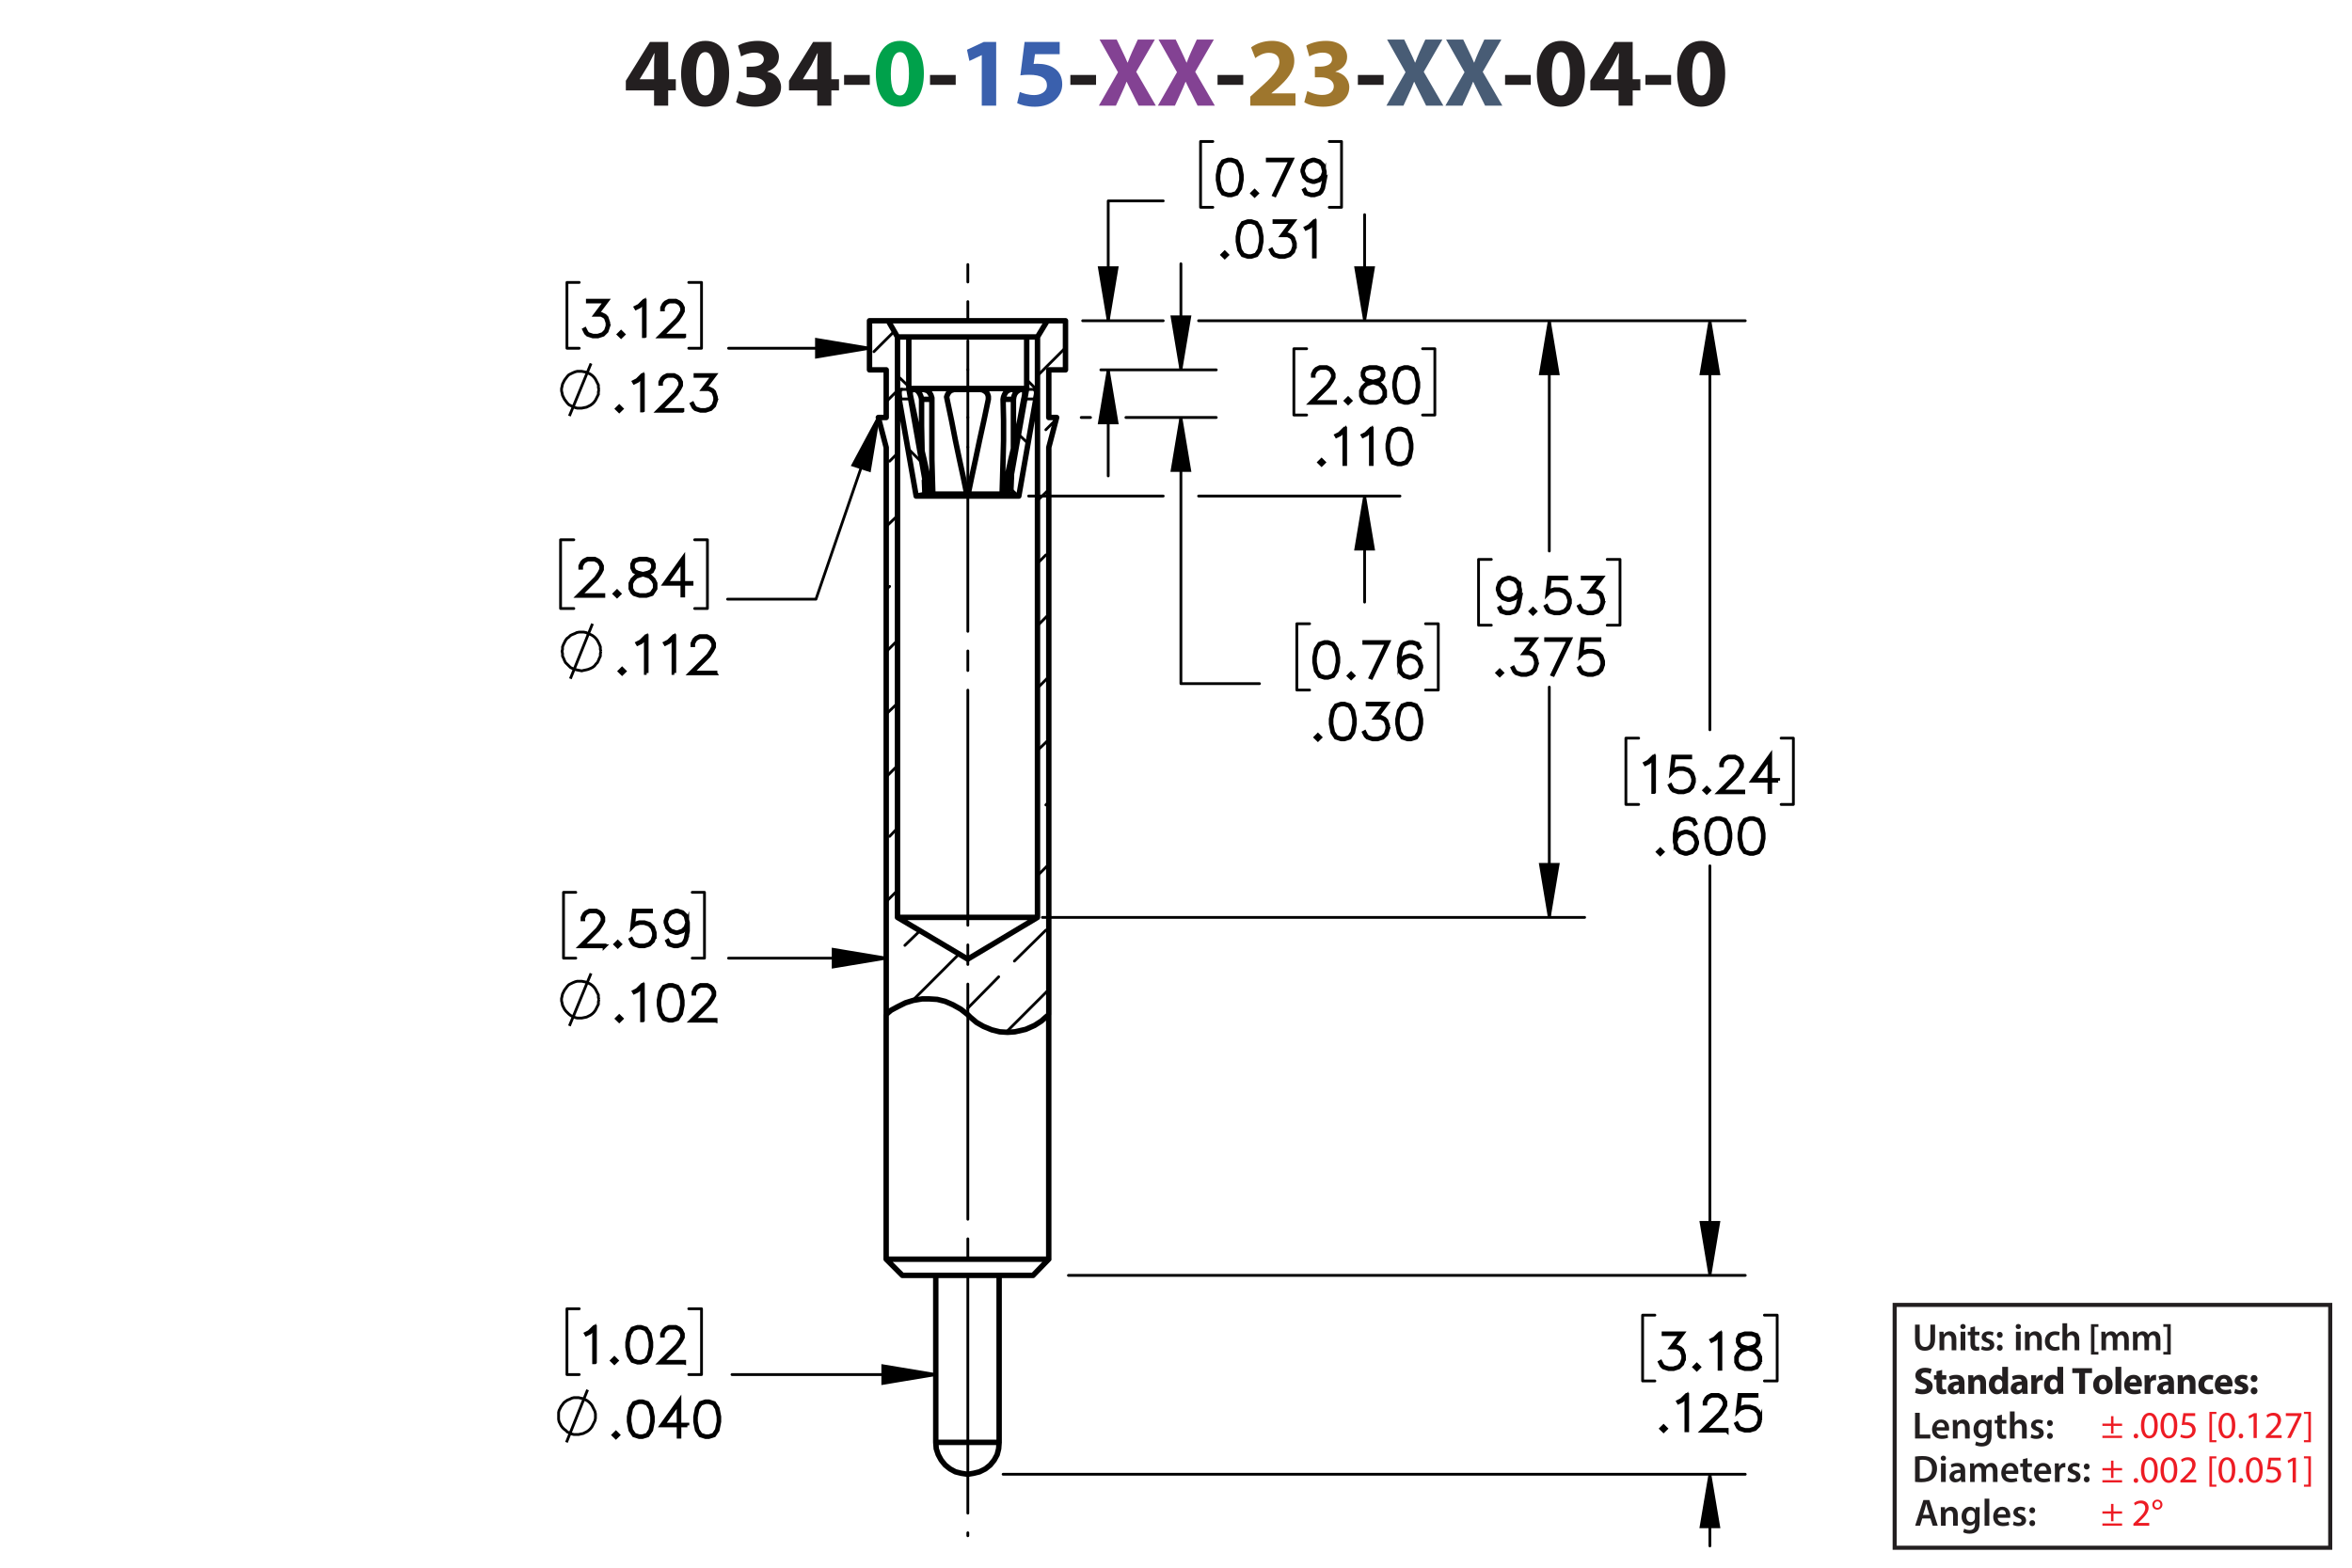 <?xml version="1.0" encoding="UTF-8"?><svg id="Layer_1" xmlns="http://www.w3.org/2000/svg" viewBox="0 0 432 288"><defs><style>.cls-1{stroke-dashoffset:1.421px;}.cls-1,.cls-2,.cls-3,.cls-4,.cls-5,.cls-6,.cls-7,.cls-8,.cls-9,.cls-10,.cls-11,.cls-12,.cls-13,.cls-14,.cls-15{stroke:#000;}.cls-1,.cls-2,.cls-3,.cls-4,.cls-5,.cls-6,.cls-7,.cls-8,.cls-10,.cls-11,.cls-12,.cls-13,.cls-14,.cls-15,.cls-16{fill:none;}.cls-1,.cls-2,.cls-3,.cls-4,.cls-5,.cls-7,.cls-8,.cls-10,.cls-11,.cls-12,.cls-13,.cls-14,.cls-15{stroke-linecap:round;stroke-linejoin:round;}.cls-1,.cls-2,.cls-3,.cls-5,.cls-6,.cls-7,.cls-8,.cls-10,.cls-11,.cls-12,.cls-13,.cls-14,.cls-15{stroke-width:.51px;}.cls-1,.cls-3,.cls-5,.cls-10,.cls-11,.cls-12,.cls-13,.cls-14{stroke-dasharray:0 0 3.6 1.8;}.cls-17{fill:#3a60ad;}.cls-17,.cls-18,.cls-19,.cls-20,.cls-21,.cls-22,.cls-23,.cls-24{stroke-width:0px;}.cls-18{fill:#ed1c24;}.cls-19{fill:#00a14b;}.cls-21{fill:#9e762d;}.cls-3{stroke-dashoffset:.72px;}.cls-6,.cls-9{stroke-miterlimit:10;}.cls-7{stroke-dashoffset:-4.148px;}.cls-7,.cls-8,.cls-15{stroke-dasharray:0 0 0 0 43.2 3.6 3.6 3.6;}.cls-22{fill:#834293;}.cls-9{stroke-width:.7px;}.cls-23{fill:#231f20;}.cls-10{stroke-dashoffset:1.036px;}.cls-11{stroke-dashoffset:-.18px;}.cls-12{stroke-dashoffset:1.057px;}.cls-24{fill:#485c75;}.cls-13{stroke-dashoffset:1.018px;}.cls-14{stroke-dashoffset:1.037px;}.cls-15{stroke-dashoffset:37.896px;}.cls-16{stroke:#231f20;stroke-width:.75px;}</style></defs><path class="cls-23" d="m351.745,259.546h.861v3.999h1.94v.722h-2.802v-4.721Z"/><path class="cls-23" d="m355.693,262.803c.021.616.504.883,1.051.883.399,0,.686-.057.945-.154l.126.596c-.294.118-.7.21-1.19.21-1.106,0-1.758-.68-1.758-1.724,0-.945.574-1.835,1.667-1.835,1.106,0,1.471.911,1.471,1.66,0,.161-.015.287-.028.364h-2.283Zm1.499-.603c.007-.315-.133-.833-.708-.833-.532,0-.756.483-.791.833h1.499Z"/><path class="cls-23" d="m358.696,261.871c0-.392-.008-.721-.028-1.016h.756l.042.512h.021c.147-.267.519-.589,1.086-.589.595,0,1.211.386,1.211,1.464v2.024h-.861v-1.926c0-.49-.182-.861-.651-.861-.343,0-.581.245-.672.504-.028.077-.035.182-.035.28v2.003h-.868v-2.396Z"/><path class="cls-23" d="m365.816,260.856c-.014.231-.028.512-.028.981v1.934c0,.714-.146,1.226-.504,1.548-.357.315-.848.413-1.316.413-.435,0-.896-.091-1.191-.273l.19-.651c.217.126.581.26.995.26.56,0,.981-.295.981-1.03v-.294h-.015c-.196.301-.546.504-.994.504-.848,0-1.45-.7-1.45-1.666,0-1.121.729-1.801,1.548-1.801.519,0,.827.253.987.532h.015l.035-.455h.749Zm-.89,1.366c0-.077-.007-.161-.027-.231-.092-.315-.337-.553-.701-.553-.482,0-.84.42-.84,1.113,0,.581.294,1.051.833,1.051.322,0,.603-.21.7-.519.021-.091.035-.21.035-.309v-.553Z"/><path class="cls-23" d="m367.698,259.882v.974h.819v.644h-.819v1.506c0,.413.112.631.441.631.147,0,.26-.021.336-.042l.015.658c-.126.049-.351.084-.624.084-.315,0-.581-.105-.742-.28-.182-.196-.266-.505-.266-.953v-1.603h-.49v-.644h.49v-.77l.84-.203Z"/><path class="cls-23" d="m369.168,259.294h.868v2.031h.015c.104-.161.245-.294.427-.393.168-.098.371-.154.589-.154.581,0,1.19.386,1.19,1.478v2.01h-.861v-1.912c0-.497-.183-.868-.658-.868-.337,0-.575.224-.666.483-.027.069-.035.161-.035.259v2.038h-.868v-4.973Z"/><path class="cls-23" d="m373.13,263.476c.196.119.567.245.876.245.378,0,.546-.154.546-.379,0-.231-.14-.35-.56-.497-.665-.231-.945-.596-.939-.994,0-.603.497-1.072,1.289-1.072.378,0,.707.099.903.203l-.168.609c-.147-.084-.42-.195-.722-.195-.308,0-.477.146-.477.356,0,.218.161.322.596.477.616.224.903.539.91,1.044,0,.616-.482,1.065-1.387,1.065-.413,0-.784-.099-1.036-.238l.168-.623Z"/><path class="cls-23" d="m375.986,261.438c0-.322.224-.554.532-.554.315,0,.524.231.532.554,0,.315-.211.546-.532.546-.315,0-.532-.231-.532-.546Zm0,2.359c0-.321.224-.553.532-.553.315,0,.524.224.532.553,0,.309-.211.547-.532.547-.315,0-.532-.238-.532-.547Z"/><path class="cls-23" d="m351.745,267.591c.378-.064.861-.099,1.373-.099.882,0,1.491.183,1.926.547.455.371.735.932.735,1.736,0,.841-.287,1.471-.735,1.877-.47.428-1.219.644-2.137.644-.504,0-.882-.027-1.162-.062v-4.644Zm.861,3.999c.119.021.301.021.477.021,1.12.008,1.786-.609,1.786-1.807.007-1.044-.596-1.639-1.674-1.639-.273,0-.47.021-.589.049v3.376Z"/><path class="cls-23" d="m357.43,267.885c0,.259-.19.462-.49.462-.287,0-.477-.203-.477-.462,0-.267.196-.47.483-.47.294,0,.476.203.483.47Zm-.918,4.363v-3.411h.868v3.411h-.868Z"/><path class="cls-23" d="m360.223,272.248l-.056-.378h-.021c-.21.266-.567.455-1.008.455-.686,0-1.072-.497-1.072-1.016,0-.861.764-1.296,2.024-1.289v-.056c0-.225-.091-.596-.693-.596-.336,0-.686.105-.918.253l-.168-.56c.252-.154.693-.302,1.233-.302,1.092,0,1.407.693,1.407,1.437v1.232c0,.308.014.609.049.819h-.777Zm-.112-1.667c-.609-.014-1.19.119-1.19.638,0,.336.218.49.49.49.344,0,.596-.225.673-.47.021-.062.027-.133.027-.189v-.47Z"/><path class="cls-23" d="m361.86,269.853c0-.392-.008-.721-.028-1.016h.742l.035.505h.021c.169-.267.477-.582,1.051-.582.448,0,.799.253.945.631h.015c.119-.19.259-.329.42-.428.19-.133.406-.203.686-.203.567,0,1.142.386,1.142,1.478v2.01h-.841v-1.884c0-.567-.195-.903-.609-.903-.294,0-.511.21-.602.455-.021.084-.042.189-.042.287v2.045h-.841v-1.975c0-.477-.19-.812-.588-.812-.322,0-.54.252-.617.49-.034.084-.049.182-.049.279v2.018h-.84v-2.396Z"/><path class="cls-23" d="m368.405,270.784c.021.616.504.883,1.051.883.399,0,.686-.057.945-.154l.126.596c-.294.118-.7.21-1.19.21-1.106,0-1.758-.68-1.758-1.724,0-.945.574-1.835,1.667-1.835,1.106,0,1.471.911,1.471,1.66,0,.161-.015.287-.028.364h-2.283Zm1.499-.603c.007-.315-.133-.833-.708-.833-.532,0-.756.483-.791.833h1.499Z"/><path class="cls-23" d="m372.396,267.863v.974h.819v.644h-.819v1.506c0,.413.112.631.441.631.146,0,.259-.021.336-.042l.014.658c-.126.049-.35.084-.623.084-.315,0-.581-.105-.742-.28-.183-.196-.267-.505-.267-.953v-1.603h-.49v-.644h.49v-.77l.841-.203Z"/><path class="cls-23" d="m374.433,270.784c.021.616.504.883,1.05.883.399,0,.686-.057.946-.154l.126.596c-.295.118-.701.21-1.191.21-1.106,0-1.758-.68-1.758-1.724,0-.945.574-1.835,1.667-1.835,1.106,0,1.471.911,1.471,1.66,0,.161-.014.287-.027.364h-2.283Zm1.498-.603c.007-.315-.133-.833-.707-.833-.532,0-.757.483-.791.833h1.498Z"/><path class="cls-23" d="m377.435,269.937c0-.462-.007-.791-.028-1.1h.75l.027.651h.028c.168-.483.567-.729.932-.729.084,0,.133.008.203.021v.812c-.07-.014-.147-.028-.252-.028-.413,0-.693.267-.77.651-.014.077-.028.168-.028.267v1.765h-.861v-2.312Z"/><path class="cls-23" d="m379.885,271.457c.196.119.567.245.876.245.378,0,.546-.154.546-.379,0-.231-.14-.35-.56-.497-.665-.231-.945-.596-.939-.994,0-.603.497-1.072,1.289-1.072.378,0,.707.099.903.203l-.168.609c-.147-.084-.42-.195-.722-.195-.308,0-.477.146-.477.356,0,.218.161.322.596.477.616.224.903.539.91,1.044,0,.616-.482,1.065-1.387,1.065-.413,0-.784-.099-1.036-.238l.168-.623Z"/><path class="cls-23" d="m382.741,269.419c0-.322.224-.554.532-.554.315,0,.524.231.532.554,0,.315-.211.546-.532.546-.315,0-.532-.231-.532-.546Zm0,2.359c0-.321.224-.553.532-.553.315,0,.524.224.532.553,0,.309-.211.547-.532.547-.315,0-.532-.238-.532-.547Z"/><path class="cls-23" d="m351.956,254.973c.287.147.729.294,1.184.294.49,0,.749-.203.749-.511,0-.295-.224-.463-.791-.666-.784-.273-1.296-.707-1.296-1.394,0-.806.673-1.422,1.786-1.422.532,0,.925.112,1.205.238l-.238.861c-.19-.091-.525-.224-.988-.224-.462,0-.685.21-.685.455,0,.301.266.435.875.665.834.309,1.226.742,1.226,1.408,0,.791-.609,1.464-1.905,1.464-.539,0-1.071-.141-1.337-.287l.217-.883Z"/><path class="cls-23" d="m356.724,251.667v.981h.764v.784h-.764v1.24c0,.413.098.602.42.602.134,0,.238-.014.315-.027l.007.805c-.14.057-.392.092-.693.092-.343,0-.63-.119-.798-.294-.196-.203-.295-.533-.295-1.016v-1.401h-.455v-.784h.455v-.742l1.044-.238Z"/><path class="cls-23" d="m359.916,256.072l-.064-.343h-.021c-.225.273-.574.42-.981.42-.693,0-1.106-.504-1.106-1.051,0-.89.798-1.316,2.01-1.31v-.049c0-.183-.098-.441-.623-.441-.351,0-.722.119-.945.259l-.196-.686c.238-.133.707-.301,1.33-.301,1.142,0,1.506.673,1.506,1.478v1.191c0,.329.015.644.05.833h-.96Zm-.126-1.618c-.56-.007-.994.126-.994.54,0,.273.182.405.42.405.266,0,.483-.175.553-.392.015-.056.021-.119.021-.183v-.371Z"/><path class="cls-23" d="m361.532,253.74c0-.428-.015-.792-.028-1.093h.925l.049.469h.021c.141-.217.49-.546,1.058-.546.701,0,1.226.462,1.226,1.471v2.031h-1.065v-1.898c0-.44-.153-.742-.539-.742-.294,0-.469.203-.539.399-.028.064-.042.168-.042.267v1.975h-1.065v-2.332Z"/><path class="cls-23" d="m368.82,251.1v3.95c0,.385.015.791.028,1.022h-.945l-.05-.504h-.014c-.217.385-.63.581-1.071.581-.812,0-1.464-.693-1.464-1.758-.007-1.156.714-1.821,1.534-1.821.42,0,.749.147.903.386h.014v-1.856h1.065Zm-1.065,2.998c0-.057-.007-.134-.014-.19-.064-.287-.294-.525-.624-.525-.482,0-.735.435-.735.974,0,.581.287.945.729.945.309,0,.554-.21.616-.511.021-.077.028-.154.028-.245v-.448Z"/><path class="cls-23" d="m371.487,256.072l-.064-.343h-.021c-.224.273-.574.42-.981.42-.693,0-1.106-.504-1.106-1.051,0-.89.799-1.316,2.011-1.31v-.049c0-.183-.099-.441-.624-.441-.35,0-.721.119-.945.259l-.196-.686c.238-.133.708-.301,1.331-.301,1.142,0,1.506.673,1.506,1.478v1.191c0,.329.014.644.049.833h-.959Zm-.127-1.618c-.56-.007-.994.126-.994.54,0,.273.182.405.42.405.267,0,.483-.175.554-.392.014-.056.021-.119.021-.183v-.371Z"/><path class="cls-23" d="m373.103,253.775c0-.505-.014-.834-.027-1.128h.917l.035.63h.028c.175-.497.595-.707.924-.707.099,0,.147,0,.225.014v1.002c-.077-.014-.168-.028-.287-.028-.393,0-.658.21-.729.54-.014.069-.021.153-.021.237v1.737h-1.065v-2.297Z"/><path class="cls-23" d="m378.949,251.1v3.95c0,.385.015.791.028,1.022h-.945l-.05-.504h-.014c-.217.385-.63.581-1.071.581-.812,0-1.464-.693-1.464-1.758-.007-1.156.714-1.821,1.534-1.821.42,0,.749.147.903.386h.014v-1.856h1.065Zm-1.065,2.998c0-.057-.007-.134-.014-.19-.064-.287-.294-.525-.624-.525-.482,0-.735.435-.735.974,0,.581.287.945.729.945.309,0,.554-.21.616-.511.021-.077.028-.154.028-.245v-.448Z"/><path class="cls-23" d="m381.894,252.248h-1.268v-.896h3.628v.896h-1.288v3.824h-1.072v-3.824Z"/><path class="cls-23" d="m388.035,254.321c0,1.254-.89,1.828-1.807,1.828-1.002,0-1.772-.658-1.772-1.765,0-1.107.729-1.815,1.828-1.815,1.051,0,1.751.722,1.751,1.751Zm-2.479.035c0,.588.245,1.029.701,1.029.413,0,.679-.413.679-1.029,0-.512-.196-1.029-.679-1.029-.512,0-.701.525-.701,1.029Z"/><path class="cls-23" d="m388.559,251.1h1.065v4.973h-1.065v-4.973Z"/><path class="cls-23" d="m391.17,254.699c.035.441.469.651.967.651.363,0,.658-.049.945-.14l.14.722c-.35.14-.777.21-1.239.21-1.163,0-1.828-.673-1.828-1.744,0-.868.539-1.828,1.73-1.828,1.107,0,1.527.861,1.527,1.709,0,.182-.021.343-.035.42h-2.206Zm1.254-.729c0-.259-.112-.693-.603-.693-.448,0-.631.406-.658.693h1.261Z"/><path class="cls-23" d="m393.913,253.775c0-.505-.014-.834-.027-1.128h.917l.035.63h.028c.175-.497.595-.707.924-.707.099,0,.147,0,.225.014v1.002c-.077-.014-.168-.028-.287-.028-.393,0-.658.21-.729.54-.014.069-.021.153-.021.237v1.737h-1.065v-2.297Z"/><path class="cls-23" d="m398.388,256.072l-.064-.343h-.021c-.224.273-.574.42-.981.42-.693,0-1.106-.504-1.106-1.051,0-.89.799-1.316,2.011-1.31v-.049c0-.183-.099-.441-.624-.441-.35,0-.721.119-.945.259l-.196-.686c.238-.133.708-.301,1.331-.301,1.142,0,1.506.673,1.506,1.478v1.191c0,.329.014.644.049.833h-.959Zm-.127-1.618c-.56-.007-.994.126-.994.54,0,.273.182.405.42.405.267,0,.483-.175.554-.392.014-.056.021-.119.021-.183v-.371Z"/><path class="cls-23" d="m400.004,253.74c0-.428-.015-.792-.028-1.093h.925l.049.469h.021c.141-.217.49-.546,1.058-.546.701,0,1.226.462,1.226,1.471v2.031h-1.065v-1.898c0-.44-.153-.742-.539-.742-.294,0-.469.203-.539.399-.028.064-.042.168-.042.267v1.975h-1.065v-2.332Z"/><path class="cls-23" d="m406.543,255.988c-.19.084-.547.154-.953.154-1.106,0-1.813-.673-1.813-1.751,0-1.002.686-1.821,1.961-1.821.28,0,.588.049.812.133l-.168.792c-.126-.057-.315-.105-.596-.105-.56,0-.924.399-.917.96,0,.63.42.959.939.959.252,0,.448-.042.609-.104l.126.784Z"/><path class="cls-23" d="m407.815,254.699c.035.441.47.651.967.651.364,0,.658-.049.945-.14l.141.722c-.351.14-.777.21-1.24.21-1.162,0-1.828-.673-1.828-1.744,0-.868.54-1.828,1.73-1.828,1.106,0,1.526.861,1.526,1.709,0,.182-.021.343-.035.42h-2.206Zm1.254-.729c0-.259-.112-.693-.603-.693-.448,0-.63.406-.658.693h1.261Z"/><path class="cls-23" d="m410.553,255.141c.195.119.602.259.917.259.322,0,.455-.111.455-.287,0-.175-.104-.259-.504-.392-.707-.238-.981-.623-.974-1.029,0-.638.546-1.121,1.394-1.121.399,0,.757.091.967.196l-.19.735c-.154-.084-.448-.196-.742-.196-.259,0-.406.105-.406.28,0,.161.133.245.554.393.651.224.924.553.932,1.058,0,.637-.505,1.106-1.485,1.106-.448,0-.848-.099-1.106-.238l.19-.764Z"/><path class="cls-23" d="m413.387,253.25c0-.379.26-.644.631-.644s.616.259.623.644c0,.364-.252.637-.63.637-.364,0-.624-.273-.624-.637Zm0,2.262c0-.371.26-.644.631-.644s.616.267.623.644c0,.364-.252.638-.63.638-.364,0-.624-.273-.624-.638Z"/><path class="cls-18" d="m388.188,260.166v1.365h1.583v.421h-1.583v1.4h-.448v-1.4h-1.582v-.421h1.582v-1.365h.448Zm1.583,3.586v.42h-3.613v-.42h3.613Z"/><path class="cls-18" d="m391.897,263.808c0-.259.175-.441.42-.441.246,0,.414.183.414.441,0,.252-.161.441-.421.441-.245,0-.413-.19-.413-.441Z"/><path class="cls-18" d="m396.322,261.847c0,1.548-.574,2.402-1.583,2.402-.889,0-1.491-.834-1.506-2.34,0-1.526.659-2.367,1.583-2.367.96,0,1.506.855,1.506,2.305Zm-2.472.07c0,1.184.363,1.855.924,1.855.631,0,.932-.735.932-1.897,0-1.121-.287-1.856-.925-1.856-.539,0-.931.658-.931,1.898Z"/><path class="cls-18" d="m399.913,261.847c0,1.548-.574,2.402-1.583,2.402-.889,0-1.491-.834-1.506-2.34,0-1.526.659-2.367,1.583-2.367.96,0,1.506.855,1.506,2.305Zm-2.472.07c0,1.184.363,1.855.924,1.855.631,0,.932-.735.932-1.897,0-1.121-.287-1.856-.925-1.856-.539,0-.931.658-.931,1.898Z"/><path class="cls-18" d="m403.196,260.138h-1.737l-.175,1.17c.104-.015.203-.028.371-.028.35,0,.7.077.981.245.357.203.651.596.651,1.17,0,.89-.707,1.555-1.695,1.555-.497,0-.917-.141-1.135-.28l.154-.469c.19.111.56.252.974.252.581,0,1.079-.379,1.079-.988-.008-.588-.399-1.008-1.31-1.008-.259,0-.462.027-.63.049l.294-2.186h2.179v.519Z"/><path class="cls-18" d="m405.812,264.956v-5.582h1.281v.386h-.805v4.811h.805v.385h-1.281Z"/><path class="cls-18" d="m410.567,261.847c0,1.548-.574,2.402-1.583,2.402-.89,0-1.492-.834-1.506-2.34,0-1.526.658-2.367,1.583-2.367.959,0,1.506.855,1.506,2.305Zm-2.473.07c0,1.184.364,1.855.925,1.855.63,0,.932-.735.932-1.897,0-1.121-.287-1.856-.925-1.856-.539,0-.932.658-.932,1.898Z"/><path class="cls-18" d="m411.182,263.808c0-.259.175-.441.42-.441s.413.183.413.441c0,.252-.161.441-.42.441-.245,0-.413-.19-.413-.441Z"/><path class="cls-18" d="m413.919,260.193h-.015l-.791.428-.119-.47.995-.532h.524v4.553h-.595v-3.978Z"/><path class="cls-18" d="m416.172,264.172v-.378l.483-.47c1.162-1.106,1.688-1.694,1.694-2.381,0-.463-.224-.89-.903-.89-.413,0-.756.21-.966.385l-.196-.434c.315-.267.763-.463,1.288-.463.981,0,1.395.673,1.395,1.324,0,.841-.609,1.52-1.569,2.444l-.364.336v.014h2.045v.512h-2.906Z"/><path class="cls-18" d="m422.719,259.619v.406l-1.982,4.146h-.638l1.976-4.027v-.014h-2.228v-.512h2.872Z"/><path class="cls-18" d="m424.453,259.367v5.589h-1.281v-.385h.805v-4.818h-.805v-.386h1.281Z"/><path class="cls-18" d="m388.188,268.336v1.365h1.583v.421h-1.583v1.4h-.448v-1.4h-1.582v-.421h1.582v-1.365h.448Zm1.583,3.586v.42h-3.613v-.42h3.613Z"/><path class="cls-18" d="m391.897,271.978c0-.259.175-.441.42-.441.246,0,.414.183.414.441,0,.252-.161.441-.421.441-.245,0-.413-.19-.413-.441Z"/><path class="cls-18" d="m396.322,270.017c0,1.548-.574,2.402-1.583,2.402-.889,0-1.491-.834-1.506-2.34,0-1.526.659-2.367,1.583-2.367.96,0,1.506.855,1.506,2.305Zm-2.472.07c0,1.184.363,1.855.924,1.855.631,0,.932-.735.932-1.897,0-1.121-.287-1.856-.925-1.856-.539,0-.931.658-.931,1.898Z"/><path class="cls-18" d="m399.913,270.017c0,1.548-.574,2.402-1.583,2.402-.889,0-1.491-.834-1.506-2.34,0-1.526.659-2.367,1.583-2.367.96,0,1.506.855,1.506,2.305Zm-2.472.07c0,1.184.363,1.855.924,1.855.631,0,.932-.735.932-1.897,0-1.121-.287-1.856-.925-1.856-.539,0-.931.658-.931,1.898Z"/><path class="cls-18" d="m400.478,272.342v-.378l.483-.47c1.162-1.106,1.688-1.694,1.694-2.381,0-.463-.224-.89-.903-.89-.413,0-.756.21-.966.385l-.196-.434c.315-.267.763-.463,1.288-.463.981,0,1.395.673,1.395,1.324,0,.841-.609,1.52-1.569,2.444l-.364.336v.014h2.045v.512h-2.906Z"/><path class="cls-18" d="m405.812,273.126v-5.582h1.281v.386h-.805v4.811h.805v.385h-1.281Z"/><path class="cls-18" d="m410.567,270.017c0,1.548-.574,2.402-1.583,2.402-.89,0-1.492-.834-1.506-2.34,0-1.526.658-2.367,1.583-2.367.959,0,1.506.855,1.506,2.305Zm-2.473.07c0,1.184.364,1.855.925,1.855.63,0,.932-.735.932-1.897,0-1.121-.287-1.856-.925-1.856-.539,0-.932.658-.932,1.898Z"/><path class="cls-18" d="m411.182,271.978c0-.259.175-.441.42-.441s.413.183.413.441c0,.252-.161.441-.42.441-.245,0-.413-.19-.413-.441Z"/><path class="cls-18" d="m415.606,270.017c0,1.548-.574,2.402-1.583,2.402-.889,0-1.491-.834-1.506-2.34,0-1.526.659-2.367,1.583-2.367.96,0,1.506.855,1.506,2.305Zm-2.472.07c0,1.184.363,1.855.924,1.855.631,0,.932-.735.932-1.897,0-1.121-.287-1.856-.925-1.856-.539,0-.931.658-.931,1.898Z"/><path class="cls-18" d="m418.89,268.308h-1.737l-.175,1.17c.104-.015.203-.028.371-.028.35,0,.7.077.981.245.357.203.651.596.651,1.17,0,.89-.707,1.555-1.695,1.555-.497,0-.917-.141-1.135-.28l.154-.469c.19.111.56.252.974.252.581,0,1.079-.379,1.079-.988-.008-.588-.399-1.008-1.31-1.008-.259,0-.462.027-.63.049l.294-2.186h2.179v.519Z"/><path class="cls-18" d="m421.101,268.363h-.015l-.791.428-.119-.47.995-.532h.524v4.553h-.595v-3.978Z"/><path class="cls-18" d="m424.453,267.537v5.589h-1.281v-.385h.805v-4.818h-.805v-.386h1.281Z"/><path class="cls-23" d="m353.063,278.953l-.406,1.338h-.89l1.513-4.721h1.1l1.534,4.721h-.925l-.427-1.338h-1.499Zm1.352-.651l-.371-1.162c-.091-.287-.168-.609-.238-.883h-.014c-.07.273-.14.603-.224.883l-.364,1.162h1.211Z"/><path class="cls-23" d="m356.5,277.896c0-.392-.007-.721-.028-1.016h.757l.042.512h.021c.146-.267.518-.589,1.085-.589.596,0,1.212.386,1.212,1.464v2.024h-.861v-1.926c0-.49-.183-.861-.651-.861-.344,0-.582.245-.673.504-.027.077-.035.182-.035.28v2.003h-.868v-2.396Z"/><path class="cls-23" d="m363.621,276.88c-.015.231-.028.512-.028.981v1.934c0,.714-.147,1.226-.504,1.548-.357.315-.848.413-1.317.413-.434,0-.896-.091-1.19-.273l.19-.651c.217.126.581.26.994.26.56,0,.981-.295.981-1.03v-.294h-.014c-.196.301-.547.504-.995.504-.847,0-1.449-.7-1.449-1.666,0-1.121.729-1.801,1.548-1.801.518,0,.826.253.987.532h.014l.035-.455h.75Zm-.89,1.366c0-.077-.007-.161-.028-.231-.091-.315-.336-.553-.7-.553-.483,0-.841.42-.841,1.113,0,.581.294,1.051.834,1.051.322,0,.602-.21.7-.519.021-.091.035-.21.035-.309v-.553Z"/><path class="cls-23" d="m364.516,275.318h.868v4.973h-.868v-4.973Z"/><path class="cls-23" d="m366.924,278.827c.021.616.504.883,1.05.883.399,0,.686-.057.946-.154l.126.596c-.295.118-.701.21-1.191.21-1.106,0-1.758-.68-1.758-1.724,0-.945.574-1.835,1.667-1.835,1.106,0,1.471.911,1.471,1.66,0,.161-.014.287-.027.364h-2.283Zm1.498-.603c.007-.315-.133-.833-.707-.833-.532,0-.757.483-.791.833h1.498Z"/><path class="cls-23" d="m369.884,279.5c.196.119.567.245.876.245.378,0,.546-.154.546-.379,0-.231-.14-.35-.56-.497-.665-.231-.945-.596-.939-.994,0-.603.497-1.072,1.289-1.072.378,0,.707.099.903.203l-.168.609c-.147-.084-.42-.195-.722-.195-.308,0-.477.146-.477.356,0,.218.161.322.596.477.616.224.903.539.91,1.044,0,.616-.482,1.065-1.387,1.065-.413,0-.784-.099-1.036-.238l.168-.623Z"/><path class="cls-23" d="m372.74,277.462c0-.322.224-.554.532-.554.315,0,.524.231.532.554,0,.315-.211.546-.532.546-.315,0-.532-.231-.532-.546Zm0,2.359c0-.321.224-.553.532-.553.315,0,.524.224.532.553,0,.309-.211.547-.532.547-.315,0-.532-.238-.532-.547Z"/><path class="cls-18" d="m388.188,276.285v1.365h1.583v.421h-1.583v1.4h-.448v-1.4h-1.582v-.421h1.582v-1.365h.448Zm1.583,3.586v.42h-3.613v-.42h3.613Z"/><path class="cls-18" d="m391.848,280.291v-.378l.483-.47c1.162-1.106,1.688-1.694,1.694-2.381,0-.463-.224-.89-.903-.89-.413,0-.756.21-.966.385l-.196-.434c.315-.267.763-.463,1.288-.463.981,0,1.395.673,1.395,1.324,0,.841-.609,1.52-1.569,2.444l-.364.336v.014h2.045v.512h-2.906Z"/><path class="cls-18" d="m397.183,276.404c0,.567-.455.939-.939.939-.547,0-.918-.413-.918-.904-.007-.539.413-.945.932-.945.574,0,.925.435.925.911Zm-1.478.034c0,.322.237.575.546.575.315,0,.553-.26.553-.603,0-.26-.153-.589-.553-.589-.364,0-.546.315-.546.616Z"/><rect class="cls-16" x="348" y="239.725" width="80" height="44.612"/><path class="cls-23" d="m352.6,243.343v2.753c0,.924.385,1.352.967,1.352.623,0,.994-.428.994-1.352v-2.753h.861v2.696c0,1.457-.749,2.102-1.884,2.102-1.093,0-1.8-.609-1.8-2.094v-2.704h.861Z"/><path class="cls-23" d="m356.239,245.668c0-.392-.008-.721-.028-1.016h.756l.042.512h.021c.147-.267.519-.589,1.086-.589.595,0,1.211.386,1.211,1.464v2.024h-.861v-1.926c0-.49-.182-.861-.651-.861-.343,0-.581.245-.672.504-.028.077-.035.182-.035.28v2.003h-.868v-2.396Z"/><path class="cls-23" d="m361.027,243.7c0,.259-.19.462-.49.462-.287,0-.477-.203-.477-.462,0-.267.196-.47.483-.47.294,0,.477.203.483.47Zm-.917,4.363v-3.411h.868v3.411h-.868Z"/><path class="cls-23" d="m362.756,243.679v.974h.819v.644h-.819v1.506c0,.413.112.631.441.631.147,0,.26-.021.336-.043l.015.659c-.126.049-.351.084-.624.084-.315,0-.581-.105-.742-.28-.182-.196-.266-.505-.266-.953v-1.603h-.49v-.644h.49v-.77l.84-.203Z"/><path class="cls-23" d="m364.051,247.273c.196.118.567.245.876.245.378,0,.546-.154.546-.379,0-.231-.14-.35-.56-.497-.665-.231-.945-.595-.939-.994,0-.603.497-1.072,1.289-1.072.378,0,.707.099.903.203l-.168.609c-.147-.084-.42-.195-.722-.195-.308,0-.477.146-.477.356,0,.218.161.322.596.477.616.224.903.539.91,1.044,0,.616-.482,1.065-1.387,1.065-.413,0-.784-.099-1.036-.238l.168-.623Z"/><path class="cls-23" d="m366.774,245.234c0-.322.224-.554.532-.554.315,0,.524.231.532.554,0,.315-.211.546-.532.546-.315,0-.532-.231-.532-.546Zm0,2.359c0-.321.224-.553.532-.553.315,0,.524.224.532.553,0,.309-.211.547-.532.547-.315,0-.532-.238-.532-.547Z"/><path class="cls-23" d="m371.195,243.7c0,.259-.19.462-.49.462-.287,0-.477-.203-.477-.462,0-.267.196-.47.483-.47.294,0,.476.203.483.47Zm-.918,4.363v-3.411h.868v3.411h-.868Z"/><path class="cls-23" d="m371.937,245.668c0-.392-.007-.721-.028-1.016h.757l.042.512h.021c.146-.267.518-.589,1.085-.589.596,0,1.212.386,1.212,1.464v2.024h-.861v-1.926c0-.49-.183-.861-.651-.861-.344,0-.582.245-.673.504-.027.077-.035.182-.035.28v2.003h-.868v-2.396Z"/><path class="cls-23" d="m378.315,247.958c-.183.084-.54.176-.967.176-1.065,0-1.758-.68-1.758-1.737,0-1.022.7-1.821,1.897-1.821.315,0,.638.07.834.161l-.154.644c-.14-.062-.343-.133-.651-.133-.658,0-1.051.483-1.044,1.106,0,.7.456,1.1,1.044,1.1.301,0,.512-.064.68-.133l.119.637Z"/><path class="cls-23" d="m378.817,243.091h.868v2.031h.015c.104-.161.245-.294.427-.393.168-.098.371-.154.589-.154.581,0,1.19.386,1.19,1.478v2.01h-.861v-1.912c0-.497-.183-.868-.658-.868-.337,0-.575.224-.666.483-.027.069-.035.161-.035.259v2.038h-.868v-4.973Z"/><path class="cls-23" d="m384.06,248.848v-5.582h1.365v.497h-.728v4.595h.728v.49h-1.365Z"/><path class="cls-23" d="m385.978,245.668c0-.392-.008-.721-.028-1.016h.742l.035.505h.021c.169-.267.477-.582,1.051-.582.448,0,.799.253.945.631h.015c.119-.19.259-.329.42-.428.19-.133.406-.203.686-.203.567,0,1.142.386,1.142,1.478v2.01h-.841v-1.884c0-.567-.195-.903-.609-.903-.294,0-.511.21-.602.455-.021.084-.042.189-.042.287v2.045h-.841v-1.975c0-.477-.19-.812-.588-.812-.322,0-.54.252-.617.49-.034.084-.049.182-.049.28v2.017h-.84v-2.396Z"/><path class="cls-23" d="m391.781,245.668c0-.392-.007-.721-.028-1.016h.743l.034.505h.021c.168-.267.477-.582,1.051-.582.448,0,.798.253.945.631h.014c.119-.19.26-.329.421-.428.189-.133.406-.203.685-.203.567,0,1.142.386,1.142,1.478v2.01h-.84v-1.884c0-.567-.196-.903-.609-.903-.294,0-.512.21-.603.455-.021.084-.042.189-.042.287v2.045h-.841v-1.975c0-.477-.189-.812-.588-.812-.322,0-.539.252-.616.49-.035.084-.049.182-.049.28v2.017h-.841v-2.396Z"/><path class="cls-23" d="m398.705,243.259v5.589h-1.359v-.497h.722v-4.595h-.722v-.497h1.359Z"/><path class="cls-23" d="m120.135,19.407v-2.791h-5.186v-1.782l4.429-7.13h3.349v6.86h1.404v2.052h-1.404v2.791h-2.593Zm0-4.843v-2.593c0-.703.036-1.422.09-2.179h-.072c-.378.756-.684,1.44-1.081,2.179l-1.566,2.557v.036h2.629Z"/><path class="cls-23" d="m133.924,13.502c0,3.619-1.458,6.104-4.447,6.104-3.025,0-4.357-2.719-4.375-6.032,0-3.385,1.44-6.067,4.465-6.067,3.133,0,4.357,2.791,4.357,5.996Zm-6.068.072c-.018,2.683.63,3.961,1.692,3.961s1.639-1.333,1.639-3.997c0-2.593-.558-3.961-1.657-3.961-1.008,0-1.692,1.278-1.674,3.997Z"/><path class="cls-23" d="m135.757,16.725c.486.252,1.603.72,2.719.72,1.423,0,2.143-.685,2.143-1.567,0-1.152-1.152-1.674-2.359-1.674h-1.116v-1.962h1.062c.918-.018,2.089-.36,2.089-1.351,0-.702-.576-1.224-1.728-1.224-.955,0-1.962.414-2.449.702l-.558-1.981c.702-.45,2.106-.882,3.619-.882,2.502,0,3.889,1.315,3.889,2.917,0,1.243-.702,2.215-2.143,2.719v.036c1.404.252,2.539,1.315,2.539,2.845,0,2.07-1.819,3.583-4.79,3.583-1.512,0-2.791-.397-3.475-.829l.558-2.052Z"/><path class="cls-23" d="m150.105,19.407v-2.791h-5.186v-1.782l4.429-7.13h3.349v6.86h1.404v2.052h-1.404v2.791h-2.593Zm0-4.843v-2.593c0-.703.036-1.422.09-2.179h-.072c-.378.756-.684,1.44-1.081,2.179l-1.566,2.557v.036h2.629Z"/><path class="cls-23" d="m159.752,13.771v1.818h-4.717v-1.818h4.717Z"/><path class="cls-19" d="m169.69,13.502c0,3.619-1.458,6.104-4.447,6.104-3.025,0-4.357-2.719-4.375-6.032,0-3.385,1.44-6.067,4.465-6.067,3.133,0,4.357,2.791,4.357,5.996Zm-6.068.072c-.018,2.683.63,3.961,1.692,3.961s1.639-1.333,1.639-3.997c0-2.593-.558-3.961-1.657-3.961-1.008,0-1.692,1.278-1.674,3.997Z"/><path class="cls-23" d="m175.538,13.771v1.818h-4.718v-1.818h4.718Z"/><path class="cls-17" d="m180.325,10.134h-.036l-2.233,1.062-.45-2.053,3.097-1.44h2.269v11.704h-2.647v-9.273Z"/><path class="cls-17" d="m194.637,9.955h-4.538l-.252,1.8c.252-.036.468-.036.756-.036,1.116,0,2.251.252,3.079.847.882.594,1.422,1.566,1.422,2.935,0,2.179-1.873,4.106-5.023,4.106-1.422,0-2.611-.324-3.259-.666l.486-2.052c.522.252,1.585.576,2.647.576,1.134,0,2.341-.54,2.341-1.783,0-1.206-.955-1.945-3.295-1.945-.648,0-1.099.036-1.585.108l.774-6.14h6.446v2.251Z"/><path class="cls-23" d="m201.314,13.771v1.818h-4.718v-1.818h4.718Z"/><path class="cls-22" d="m209.126,19.407l-1.098-2.197c-.45-.846-.738-1.476-1.081-2.179h-.036c-.252.703-.558,1.333-.936,2.179l-1.008,2.197h-3.133l3.511-6.14-3.385-5.996h3.151l1.062,2.215c.36.738.63,1.333.918,2.017h.036c.288-.774.522-1.315.829-2.017l1.026-2.215h3.133l-3.421,5.924,3.601,6.212h-3.169Z"/><path class="cls-22" d="m219.962,19.407l-1.098-2.197c-.45-.846-.738-1.476-1.081-2.179h-.035c-.253.703-.559,1.333-.937,2.179l-1.008,2.197h-3.133l3.511-6.14-3.385-5.996h3.151l1.063,2.215c.359.738.63,1.333.918,2.017h.036c.288-.774.522-1.315.828-2.017l1.026-2.215h3.133l-3.421,5.924,3.601,6.212h-3.169Z"/><path class="cls-23" d="m228.35,13.771v1.818h-4.718v-1.818h4.718Z"/><path class="cls-21" d="m229.644,19.407v-1.656l1.512-1.369c2.557-2.287,3.8-3.601,3.836-4.969,0-.955-.576-1.711-1.927-1.711-1.009,0-1.891.504-2.503.973l-.774-1.963c.883-.666,2.251-1.206,3.835-1.206,2.647,0,4.106,1.548,4.106,3.673,0,1.963-1.423,3.529-3.115,5.042l-1.08.9v.036h4.411v2.251h-8.3Z"/><path class="cls-21" d="m240.12,16.725c.486.252,1.603.72,2.719.72,1.423,0,2.143-.685,2.143-1.567,0-1.152-1.152-1.674-2.358-1.674h-1.116v-1.962h1.062c.919-.018,2.089-.36,2.089-1.351,0-.702-.576-1.224-1.728-1.224-.954,0-1.963.414-2.448.702l-.559-1.981c.702-.45,2.106-.882,3.619-.882,2.503,0,3.89,1.315,3.89,2.917,0,1.243-.703,2.215-2.144,2.719v.036c1.405.252,2.539,1.315,2.539,2.845,0,2.07-1.818,3.583-4.789,3.583-1.513,0-2.791-.397-3.476-.829l.559-2.052Z"/><path class="cls-23" d="m254.125,13.771v1.818h-4.717v-1.818h4.717Z"/><path class="cls-24" d="m261.938,19.407l-1.098-2.197c-.45-.846-.738-1.476-1.081-2.179h-.035c-.253.703-.559,1.333-.936,2.179l-1.009,2.197h-3.133l3.512-6.14-3.386-5.996h3.151l1.062,2.215c.359.738.63,1.333.918,2.017h.036c.288-.774.522-1.315.828-2.017l1.026-2.215h3.133l-3.421,5.924,3.601,6.212h-3.169Z"/><path class="cls-24" d="m272.773,19.407l-1.098-2.197c-.45-.846-.738-1.476-1.081-2.179h-.035c-.253.703-.559,1.333-.936,2.179l-1.009,2.197h-3.133l3.512-6.14-3.386-5.996h3.151l1.062,2.215c.359.738.63,1.333.918,2.017h.036c.288-.774.522-1.315.828-2.017l1.026-2.215h3.133l-3.421,5.924,3.601,6.212h-3.169Z"/><path class="cls-23" d="m281.161,13.771v1.818h-4.718v-1.818h4.718Z"/><path class="cls-23" d="m291.099,13.502c0,3.619-1.459,6.104-4.447,6.104-3.025,0-4.357-2.719-4.376-6.032,0-3.385,1.44-6.067,4.466-6.067,3.133,0,4.357,2.791,4.357,5.996Zm-6.068.072c-.018,2.683.63,3.961,1.692,3.961s1.639-1.333,1.639-3.997c0-2.593-.558-3.961-1.656-3.961-1.009,0-1.692,1.278-1.675,3.997Z"/><path class="cls-23" d="m297.289,19.407v-2.791h-5.186v-1.782l4.429-7.13h3.35v6.86h1.404v2.052h-1.404v2.791h-2.593Zm0-4.843v-2.593c0-.703.036-1.422.09-2.179h-.072c-.378.756-.684,1.44-1.08,2.179l-1.566,2.557v.036h2.629Z"/><path class="cls-23" d="m306.937,13.771v1.818h-4.717v-1.818h4.717Z"/><path class="cls-23" d="m316.873,13.502c0,3.619-1.458,6.104-4.447,6.104-3.024,0-4.356-2.719-4.375-6.032,0-3.385,1.44-6.067,4.465-6.067,3.134,0,4.357,2.791,4.357,5.996Zm-6.067.072c-.019,2.683.63,3.961,1.692,3.961s1.639-1.333,1.639-3.997c0-2.593-.559-3.961-1.656-3.961-1.009,0-1.693,1.278-1.675,3.997Z"/><path class="cls-9" d="m303.801,145.492h-.142v-6.261l-.804.815-.625.303-.068-.12.604-.307.936-.926h.099v6.496Z"/><path class="cls-9" d="m311.127,143.666l-.311.943-.642.635-.945.308h-.936l-.945-.308-.334-.324-.308-.619.124-.068.304.602.282.29.894.295h.902l.894-.295.586-.589.299-.892v-.593l-.299-.892-.586-.585-.894-.298h-.902l-.894.298-.428.44.329-3.018h3.131v.141h-3.007l-.278,2.488.185-.175.945-.311h.936l.945.311.642.64.311.943v.631Z"/><path class="cls-9" d="m313.881,145.185l-.401.393-.402-.393.402-.402.401.402Zm-.192,0l-.209-.21-.21.21.21.209.209-.209Z"/><path class="cls-9" d="m320.193,145.552h-4.456l3.178-3.162.603-.909.3-.598v-.576l-.3-.585-.286-.29-.591-.294h-1.188l-.586.294-.291.29-.3.585v.29h-.137v-.324l.312-.64.325-.32.642-.316h1.262l.637.316.325.32.316.64v.648l-.316.627-.62.926-2.955,2.945h4.127v.132Z"/><path class="cls-9" d="m326.602,143.418h-1.463v2.074h-.142v-2.074h-3.135l3.276-4.571v4.43h1.463v.141Zm-1.605-.141v-3.99l-2.856,3.99h2.856Z"/><path class="cls-9" d="m305.346,156.494l-.402.393-.402-.393.402-.4.402.4Zm-.192,0l-.21-.209-.209.209.209.209.21-.209Z"/><path class="cls-9" d="m311.729,154.976l-.312.942-.642.637-.945.307h-.325l-.945-.307-.642-.637-.312-1.25v-1.549l.304-1.545.316-.632.334-.32.945-.315h.633l.963.315.316.636-.124.072-.299-.589-.878-.294h-.595l-.894.294-.278.291-.3.593-.308,1.515v1.093l.176-.524.642-.641.945-.315h.325l.945.315.642.641.312.942v.325Zm-.137-.021v-.286l-.3-.892-.586-.585-.894-.299h-.291l-.894.299-.586.585-.3.883.3,1.187.586.589.894.295h.291l.894-.295.586-.589.3-.892Z"/><path class="cls-9" d="m317.83,154.058l-.304,1.545-.642.952-.954.307h-.633l-.954-.307-.638-.952-.309-1.545v-.939l.309-1.545.638-.952.954-.315h.633l.954.315.642.952.304,1.545v.939Zm-.137-.021v-.896l-.309-1.515-.586-.884-.886-.294h-.595l-.885.294-.591.884-.304,1.515v.896l.304,1.516.591.883.885.295h.595l.886-.295.586-.883.309-1.516Z"/><path class="cls-9" d="m323.931,154.058l-.304,1.545-.642.952-.954.307h-.633l-.954-.307-.638-.952-.309-1.545v-.939l.309-1.545.638-.952.954-.315h.633l.954.315.642.952.304,1.545v.939Zm-.137-.021v-.896l-.309-1.515-.586-.884-.886-.294h-.595l-.885.294-.591.884-.304,1.515v.896l.304,1.516.591.883.885.295h.595l.886-.295.586-.883.309-1.516Z"/><path class="cls-9" d="m309.302,249.624l-.312.942-.642.637-.945.307h-.936l-.944-.307-.334-.325-.308-.618.124-.068.304.602.282.29.894.295h.902l.894-.295.586-.589.3-.892v-.594l-.3-.892-.291-.277-.586-.299h-1.043l1.839-2.445h-3.228v-.141h3.511l-1.839,2.445h.795l.642.315.325.333.312.943v.632Z"/><path class="cls-9" d="m312.056,251.143l-.401.393-.402-.393.402-.4.401.4Zm-.192,0l-.209-.209-.21.209.21.209.209-.209Z"/><path class="cls-9" d="m315.985,251.45h-.141v-6.261l-.804.815-.625.303-.068-.119.604-.308.936-.926h.098v6.495Z"/><path class="cls-9" d="m323.312,250.242l-.638.961-.953.307h-1.245l-.944-.307-.334-.325-.316-.636v-.951l.316-.641.637-.627.976-.324-.658-.158-.642-.324-.321-.644v-.648l.321-.653.966-.315h1.245l.962.315.325.653v.648l-.325.644-.642.324-.654.158.034.008.936.316.642.627.312.641v.951Zm-.137-.034v-.883l-.3-.585-.586-.598-.902-.294-.291-.081-.286.081-.902.294-.59.598-.296.585v.883l.296.585.282.29.894.295h1.206l.885-.295.591-.875Zm-.309-3.67v-.58l-.291-.568-.876-.294h-1.206l-.877.294-.291.568v.58l.291.576.586.286.894.231.894-.231.585-.286.291-.576Z"/><path class="cls-9" d="m305.957,262.452l-.401.393-.402-.393.402-.4.401.4Zm-.192,0l-.209-.209-.21.209.21.209.209-.209Z"/><path class="cls-9" d="m309.887,262.76h-.141v-6.261l-.804.815-.625.303-.068-.119.604-.308.936-.926h.098v6.495Z"/><path class="cls-9" d="m317.144,262.819h-4.456l3.177-3.162.604-.909.299-.598v-.576l-.299-.584-.287-.291-.59-.294h-1.188l-.586.294-.291.291-.3.584v.29h-.137v-.324l.312-.64.325-.32.642-.315h1.261l.638.315.325.32.316.64v.649l-.316.627-.62.926-2.955,2.945h4.127v.132Z"/><path class="cls-9" d="m323.312,260.934l-.312.942-.642.637-.945.307h-.936l-.944-.307-.334-.325-.308-.618.124-.068.304.602.282.29.894.295h.902l.894-.295.586-.589.3-.892v-.594l-.3-.892-.586-.585-.894-.299h-.902l-.894.299-.428.44.329-3.017h3.13v.141h-3.006l-.278,2.488.185-.176.944-.311h.936l.945.311.642.641.312.943v.632Z"/><path class="cls-9" d="m279.21,109.867l-.304,1.545-.316.627-.334.324-.945.307h-.633l-.963-.307-.316-.636.124-.073.299.589.877.294h.595l.894-.294.278-.29.299-.593.309-1.515v-1.092l-.176.525-.642.64-.945.316h-.325l-.945-.316-.642-.64-.312-.943v-.324l.312-.943.642-.636.945-.316h.325l.945.316.642.636.312,1.25v1.549Zm-.137-1.54l-.3-1.187-.586-.589-.894-.294h-.291l-.894.294-.586.589-.3.888v.29l.3.892.586.585.894.299h.291l.894-.299.586-.585.3-.883Z"/><path class="cls-9" d="m281.965,112.304l-.402.393-.402-.393.402-.401.402.401Zm-.192,0l-.21-.209-.209.209.209.209.21-.209Z"/><path class="cls-9" d="m288.349,110.784l-.312.943-.642.636-.945.307h-.938l-.945-.307-.333-.324-.309-.619.124-.068.304.602.282.29.894.294h.902l.894-.294.586-.589.3-.892v-.593l-.3-.892-.586-.585-.894-.298h-.902l-.894.298-.428.44.33-3.018h3.132v.141h-3.008l-.278,2.488.184-.175.945-.311h.938l.945.311.642.64.312.943v.631Z"/><path class="cls-9" d="m294.449,110.784l-.312.943-.642.636-.945.307h-.938l-.945-.307-.333-.324-.309-.619.124-.068.304.602.282.29.894.294h.902l.894-.294.586-.589.3-.892v-.593l-.3-.892-.291-.277-.586-.299h-1.044l1.84-2.445h-3.231v-.141h3.513l-1.84,2.445h.796l.642.316.325.333.312.943v.631Z"/><path class="cls-9" d="m275.864,123.614l-.402.393-.402-.393.402-.401.402.401Zm-.192,0l-.21-.209-.209.209.209.209.21-.209Z"/><path class="cls-9" d="m282.248,122.094l-.312.943-.642.636-.945.307h-.938l-.945-.307-.333-.324-.309-.619.124-.068.304.602.282.29.894.294h.902l.894-.294.586-.589.3-.892v-.593l-.3-.892-.291-.277-.586-.299h-1.044l1.84-2.445h-3.231v-.141h3.513l-1.84,2.445h.796l.642.316.325.333.312.943v.631Z"/><path class="cls-9" d="m288.396,117.425l-3.123,6.513-.12-.047,3.013-6.325h-4.181v-.141h4.411Z"/><path class="cls-9" d="m294.449,122.094l-.312.943-.642.636-.945.307h-.938l-.945-.307-.333-.324-.309-.619.124-.068.304.602.282.29.894.294h.902l.894-.294.586-.589.3-.892v-.593l-.3-.892-.586-.585-.894-.298h-.902l-.894.298-.428.44.33-3.018h3.132v.141h-3.008l-.278,2.488.184-.175.945-.311h.938l.945.311.642.64.312.943v.631Z"/><path class="cls-9" d="m245.194,73.994h-4.458l3.179-3.162.604-.909.299-.598v-.576l-.299-.585-.287-.29-.59-.294h-1.19l-.586.294-.291.29-.3.585v.29h-.137v-.324l.312-.64.325-.32.642-.316h1.262l.638.316.325.32.316.64v.648l-.316.627-.62.926-2.957,2.944h4.129v.132Z"/><path class="cls-9" d="m248.018,73.627l-.402.393-.402-.393.402-.401.402.401Zm-.192,0l-.21-.209-.209.209.209.209.21-.209Z"/><path class="cls-9" d="m254.401,72.727l-.638.96-.954.307h-1.245l-.945-.307-.333-.324-.317-.636v-.952l.317-.64.637-.627.976-.325-.659-.158-.642-.324-.32-.644v-.649l.32-.653.967-.316h1.245l.963.316.325.653v.649l-.325.644-.642.324-.654.158.034.009.936.316.642.627.312.64v.952Zm-.137-.034v-.884l-.3-.585-.586-.598-.902-.294-.291-.081-.287.081-.902.294-.591.598-.295.585v.884l.295.585.282.29.894.294h1.206l.886-.294.591-.875Zm-.309-3.67v-.581l-.29-.567-.878-.294h-1.206l-.877.294-.291.567v.581l.291.576.586.286.894.231.894-.231.587-.286.29-.576Z"/><path class="cls-9" d="m260.502,71.19l-.304,1.545-.642.952-.954.307h-.633l-.954-.307-.638-.952-.309-1.545v-.939l.309-1.545.638-.952.954-.316h.633l.954.316.642.952.304,1.545v.939Zm-.137-.021v-.896l-.309-1.515-.586-.883-.886-.294h-.595l-.885.294-.591.883-.304,1.515v.896l.304,1.515.591.883.885.294h.595l.886-.294.586-.883.309-1.515Z"/><path class="cls-9" d="m243.14,84.938l-.401.393-.402-.393.402-.401.401.401Zm-.192,0l-.209-.209-.21.209.21.209.209-.209Z"/><path class="cls-9" d="m247.068,85.245h-.141v-6.261l-.804.815-.624.303-.068-.12.603-.307.935-.926h.099v6.496Z"/><path class="cls-9" d="m251.94,85.245h-.141v-6.261l-.804.815-.624.303-.068-.12.603-.307.935-.926h.099v6.496Z"/><path class="cls-9" d="m259.263,82.501l-.304,1.545-.641.952-.953.307h-.633l-.953-.307-.637-.952-.309-1.545v-.939l.309-1.545.637-.952.953-.316h.633l.953.316.641.952.304,1.545v.939Zm-.137-.021v-.896l-.308-1.515-.586-.883-.885-.294h-.594l-.885.294-.59.883-.304,1.515v.896l.304,1.515.59.883.885.294h.594l.885-.294.586-.883.308-1.515Z"/><path class="cls-9" d="m228.088,33.074l-.304,1.545-.642.952-.954.307h-.633l-.954-.307-.638-.952-.309-1.545v-.939l.309-1.545.638-.952.954-.316h.633l.954.316.642.952.304,1.545v.939Zm-.137-.021v-.896l-.309-1.515-.586-.883-.886-.294h-.595l-.885.294-.591.883-.304,1.515v.896l.304,1.515.591.883.885.294h.595l.886-.294.586-.883.309-1.515Z"/><path class="cls-9" d="m230.843,35.511l-.402.393-.402-.393.402-.401.402.401Zm-.192,0l-.21-.209-.209.209.209.209.21-.209Z"/><path class="cls-9" d="m237.273,29.323l-3.123,6.513-.12-.047,3.013-6.325h-4.181v-.141h4.411Z"/><path class="cls-9" d="m243.327,33.074l-.304,1.545-.316.627-.334.324-.945.307h-.633l-.963-.307-.316-.636.124-.073.299.589.877.294h.595l.894-.294.278-.29.299-.593.309-1.515v-1.092l-.176.525-.642.64-.945.316h-.325l-.945-.316-.642-.64-.312-.943v-.324l.312-.943.642-.636.945-.316h.325l.945.316.642.636.312,1.25v1.549Zm-.137-1.54l-.3-1.187-.586-.589-.894-.294h-.291l-.894.294-.586.589-.3.888v.29l.3.892.586.585.894.299h.291l.894-.299.586-.585.3-.883Z"/><path class="cls-9" d="m225.353,46.822l-.401.393-.402-.393.402-.401.401.401Zm-.192,0l-.209-.209-.21.209.21.209.209-.209Z"/><path class="cls-9" d="m231.734,44.385l-.304,1.545-.642.952-.954.307h-.633l-.953-.307-.638-.952-.308-1.545v-.939l.308-1.545.638-.952.953-.316h.633l.954.316.642.952.304,1.545v.939Zm-.137-.021v-.896l-.309-1.515-.586-.883-.885-.294h-.595l-.885.294-.591.883-.304,1.515v.896l.304,1.515.591.883.885.294h.595l.885-.294.586-.883.309-1.515Z"/><path class="cls-9" d="m237.833,45.302l-.312.943-.642.636-.945.307h-.936l-.944-.307-.334-.324-.308-.619.124-.068.304.602.282.29.894.294h.902l.894-.294.586-.589.3-.892v-.593l-.3-.892-.291-.277-.586-.299h-1.043l1.839-2.445h-3.228v-.141h3.511l-1.839,2.445h.795l.642.316.325.333.312.943v.631Z"/><path class="cls-9" d="m241.48,47.129h-.141v-6.261l-.804.815-.625.303-.068-.12.604-.307.936-.926h.098v6.496Z"/><path class="cls-9" d="m245.814,121.71l-.304,1.545-.642.952-.954.307h-.633l-.954-.307-.638-.952-.309-1.545v-.939l.309-1.545.638-.952.954-.316h.633l.954.316.642.952.304,1.545v.939Zm-.137-.021v-.896l-.309-1.515-.586-.883-.886-.294h-.595l-.885.294-.591.883-.304,1.515v.896l.304,1.515.591.883.885.294h.595l.886-.294.586-.883.309-1.515Z"/><path class="cls-9" d="m248.568,124.147l-.402.393-.402-.393.402-.401.402.401Zm-.192,0l-.21-.209-.209.209.209.209.21-.209Z"/><path class="cls-9" d="m254.999,117.959l-3.123,6.513-.12-.047,3.013-6.325h-4.181v-.141h4.411Z"/><path class="cls-9" d="m261.053,122.627l-.312.943-.642.636-.945.307h-.325l-.945-.307-.642-.636-.312-1.25v-1.549l.304-1.545.316-.631.334-.32.945-.316h.633l.963.316.316.636-.124.073-.299-.589-.878-.294h-.595l-.894.294-.278.29-.3.593-.308,1.515v1.092l.176-.525.642-.64.945-.316h.325l.945.316.642.64.312.943v.324Zm-.137-.021v-.286l-.3-.892-.586-.585-.894-.299h-.291l-.894.299-.586.585-.3.883.3,1.187.586.589.894.294h.291l.894-.294.586-.589.3-.892Z"/><path class="cls-9" d="m242.468,135.457l-.402.393-.402-.393.402-.401.402.401Zm-.192,0l-.21-.209-.209.209.209.209.21-.209Z"/><path class="cls-9" d="m248.852,133.02l-.304,1.545-.642.952-.954.307h-.633l-.954-.307-.638-.952-.309-1.545v-.939l.309-1.545.638-.952.954-.316h.633l.954.316.642.952.304,1.545v.939Zm-.137-.021v-.896l-.309-1.515-.586-.883-.886-.294h-.595l-.885.294-.591.883-.304,1.515v.896l.304,1.515.591.883.885.294h.595l.886-.294.586-.883.309-1.515Z"/><path class="cls-9" d="m254.952,133.938l-.312.943-.642.636-.945.307h-.938l-.945-.307-.333-.324-.309-.619.124-.068.304.602.282.29.894.294h.902l.894-.294.586-.589.3-.892v-.593l-.3-.892-.291-.277-.586-.299h-1.044l1.84-2.445h-3.231v-.141h3.513l-1.84,2.445h.796l.642.316.325.333.312.943v.631Z"/><path class="cls-9" d="m261.053,133.02l-.304,1.545-.642.952-.954.307h-.633l-.954-.307-.638-.952-.309-1.545v-.939l.309-1.545.638-.952.954-.316h.633l.954.316.642.952.304,1.545v.939Zm-.137-.021v-.896l-.309-1.515-.586-.883-.886-.294h-.595l-.885.294-.591.883-.304,1.515v.896l.304,1.515.591.883.885.294h.595l.886-.294.586-.883.309-1.515Z"/><path class="cls-9" d="m109.268,250.261h-.141v-6.261l-.804.815-.624.303-.068-.119.603-.308.936-.926h.099v6.495Z"/><path class="cls-9" d="m113.249,249.953l-.402.393-.402-.393.402-.4.402.4Zm-.192,0l-.209-.209-.209.209.209.209.209-.209Z"/><path class="cls-9" d="m119.629,247.517l-.303,1.545-.642.952-.954.307h-.633l-.954-.307-.637-.952-.308-1.545v-.939l.308-1.545.637-.952.954-.315h.633l.954.315.642.952.303,1.545v.939Zm-.137-.021v-.896l-.308-1.515-.586-.884-.885-.294h-.595l-.885.294-.59.884-.304,1.515v.896l.304,1.516.59.883.885.295h.595l.885-.295.586-.883.308-1.516Z"/><path class="cls-9" d="m125.659,250.32h-4.456l3.178-3.162.603-.909.3-.598v-.576l-.3-.584-.286-.291-.59-.294h-1.189l-.586.294-.29.291-.299.584v.29h-.137v-.324l.312-.64.325-.32.642-.315h1.262l.637.315.325.32.317.64v.649l-.317.627-.62.926-2.955,2.945h4.127v.132Z"/><path class="cls-6" d="m104.043,264.974l3.879-9.653m1.443,4.781v-.361l-.09-.451-.18-.361-.18-.361-.18-.361-.271-.361-.271-.271-.361-.271-.361-.18-.361-.18-.451-.09-.361-.09h-.902l-.361.09-.361.18-.451.18-.271.18-.361.271-.271.361-.271.361-.18.361-.18.361-.09.361v1.263l.09.451.18.361.18.361.271.361.271.271.361.271.271.271.451.18.361.18.361.09h.902l.361-.09.451-.09.361-.18.361-.18.361-.271.271-.271.271-.361.18-.361.18-.361.18-.361.09-.451v-.451"/><path class="cls-9" d="m113.528,263.627l-.402.393-.402-.393.402-.4.402.4Zm-.192,0l-.209-.209-.21.209.21.209.209-.209Z"/><path class="cls-9" d="m119.912,261.19l-.304,1.545-.642.952-.954.307h-.633l-.954-.307-.638-.952-.308-1.545v-.939l.308-1.545.638-.952.954-.315h.633l.954.315.642.952.304,1.545v.939Zm-.137-.021v-.896l-.308-1.515-.586-.884-.886-.294h-.595l-.886.294-.59.884-.304,1.515v.896l.304,1.516.59.883.886.295h.595l.886-.295.586-.883.308-1.516Z"/><path class="cls-9" d="m126.252,261.86h-1.463v2.074h-.141v-2.074h-3.136l3.277-4.57v4.43h1.463v.141Zm-1.605-.141v-3.99l-2.858,3.99h2.858Z"/><path class="cls-9" d="m132.114,261.19l-.304,1.545-.642.952-.954.307h-.633l-.954-.307-.638-.952-.308-1.545v-.939l.308-1.545.638-.952.954-.315h.633l.954.315.642.952.304,1.545v.939Zm-.137-.021v-.896l-.308-1.515-.586-.884-.886-.294h-.595l-.886.294-.59.884-.304,1.515v.896l.304,1.516.59.883.886.295h.595l.886-.295.586-.883.308-1.516Z"/><path class="cls-9" d="m111.046,173.839h-4.458l3.179-3.162.604-.909.299-.598v-.576l-.299-.584-.287-.291-.591-.294h-1.19l-.586.294-.291.291-.299.584v.29h-.137v-.324l.312-.64.325-.32.642-.315h1.262l.638.315.325.32.316.64v.649l-.316.627-.621.926-2.956,2.945h4.128v.132Z"/><path class="cls-9" d="m113.87,173.472l-.402.393-.402-.393.402-.4.402.4Zm-.192,0l-.209-.209-.21.209.21.209.209-.209Z"/><path class="cls-9" d="m120.253,171.953l-.312.942-.642.637-.945.307h-.937l-.946-.307-.334-.325-.308-.618.124-.068.304.602.283.29.894.295h.903l.894-.295.586-.589.3-.892v-.594l-.3-.892-.586-.585-.894-.299h-.903l-.894.299-.428.44.33-3.017h3.132v.141h-3.008l-.278,2.488.184-.176.946-.311h.937l.945.311.642.641.312.943v.632Z"/><path class="cls-9" d="m126.355,171.035l-.304,1.545-.316.627-.334.325-.945.307h-.633l-.962-.307-.317-.637.124-.072.3.589.877.295h.595l.894-.295.278-.29.299-.593.308-1.516v-1.093l-.175.525-.642.64-.945.316h-.325l-.946-.316-.642-.64-.312-.943v-.324l.312-.943.642-.636.946-.315h.325l.945.315.642.636.312,1.251v1.549Zm-.137-1.541l-.3-1.187-.586-.589-.894-.294h-.291l-.894.294-.586.589-.299.888v.291l.299.892.586.585.894.299h.291l.894-.299.586-.585.3-.884Z"/><path class="cls-6" d="m104.585,188.472l3.969-9.653m1.443,4.781l-.09-.361v-.451l-.18-.361-.18-.361-.18-.361-.271-.361-.271-.271-.361-.271-.361-.18-.361-.18-.451-.09-.451-.09h-.812l-.361.09-.451.18-.361.18-.361.18-.271.271-.271.361-.271.361-.18.361-.18.361-.09.451-.09.361v.451l.09.361.09.451.18.361.18.361.271.361.271.271.271.271.361.271.361.18.451.18.361.09h.812l.451-.09.451-.09.361-.18.361-.18.361-.271.271-.271.271-.361.18-.361.18-.361.18-.361v-.451l.09-.451"/><path class="cls-9" d="m114.142,187.134l-.402.393-.402-.393.402-.4.402.4Zm-.192,0l-.209-.209-.209.209.209.209.209-.209Z"/><path class="cls-9" d="m118.072,187.441h-.141v-6.261l-.804.815-.624.303-.068-.119.603-.308.936-.926h.099v6.495Z"/><path class="cls-9" d="m125.397,184.697l-.303,1.545-.642.952-.954.307h-.633l-.954-.307-.637-.952-.308-1.545v-.939l.308-1.545.637-.952.954-.315h.633l.954.315.642.952.303,1.545v.939Zm-.137-.021v-.896l-.308-1.515-.586-.884-.885-.294h-.595l-.885.294-.59.884-.304,1.515v.896l.304,1.516.59.883.885.295h.595l.885-.295.586-.883.308-1.516Z"/><path class="cls-9" d="m131.427,187.501h-4.456l3.178-3.162.603-.909.3-.598v-.576l-.3-.584-.286-.291-.59-.294h-1.189l-.586.294-.29.291-.299.584v.29h-.137v-.324l.312-.64.325-.32.642-.315h1.262l.637.315.325.32.317.64v.649l-.317.627-.62.926-2.955,2.945h4.127v.132Z"/><path class="cls-9" d="m111.726,59.912l-.312.943-.642.636-.945.307h-.936l-.945-.307-.334-.324-.308-.619.124-.068.304.602.282.29.894.294h.902l.894-.294.586-.589.299-.892v-.593l-.299-.892-.291-.277-.585-.299h-1.044l1.839-2.445h-3.229v-.141h3.511l-1.839,2.445h.795l.641.316.325.333.312.943v.631Z"/><path class="cls-9" d="m114.48,61.432l-.402.393-.402-.393.402-.401.402.401Zm-.192,0l-.209-.209-.209.209.209.209.209-.209Z"/><path class="cls-9" d="m118.41,61.739h-.141v-6.261l-.804.815-.624.303-.068-.12.603-.307.936-.926h.099v6.496Z"/><path class="cls-9" d="m125.667,61.798h-4.456l3.178-3.162.603-.909.3-.598v-.576l-.3-.585-.286-.29-.59-.294h-1.189l-.586.294-.29.29-.299.585v.29h-.137v-.324l.312-.64.325-.32.642-.316h1.262l.637.316.325.32.317.64v.648l-.317.627-.62.926-2.955,2.944h4.127v.132Z"/><path class="cls-6" d="m104.585,76.425l3.969-9.653m1.443,4.781l-.09-.361v-.451l-.18-.361-.18-.361-.18-.361-.271-.361-.271-.271-.361-.271-.361-.18-.361-.18-.451-.09-.451-.09h-.812l-.361.09-.451.18-.361.18-.361.18-.271.271-.271.361-.271.361-.18.361-.18.361-.09.451-.09.361v.451l.09.361.09.451.18.361.18.361.271.361.271.361.271.271.361.18.361.18.451.18.361.09h.812l.451-.09.451-.09.361-.18.361-.18.361-.271.271-.271.271-.361.18-.361.18-.361.18-.361v-.451l.09-.451"/><path class="cls-9" d="m114.142,75.093l-.402.393-.402-.393.402-.401.402.401Zm-.192,0l-.209-.209-.209.209.209.209.209-.209Z"/><path class="cls-9" d="m118.072,75.4h-.141v-6.261l-.804.815-.624.303-.068-.12.603-.307.936-.926h.099v6.496Z"/><path class="cls-9" d="m125.329,75.46h-4.456l3.178-3.162.603-.909.3-.598v-.576l-.3-.585-.286-.29-.59-.294h-1.189l-.586.294-.29.29-.299.585v.29h-.137v-.324l.312-.64.325-.32.642-.316h1.262l.637.316.325.32.317.64v.648l-.317.627-.62.926-2.955,2.944h4.127v.132Z"/><path class="cls-9" d="m131.496,73.573l-.312.943-.642.636-.945.307h-.936l-.945-.307-.334-.324-.308-.619.124-.068.304.602.282.29.894.294h.902l.894-.294.586-.589.299-.892v-.593l-.299-.892-.291-.277-.585-.299h-1.044l1.839-2.445h-3.229v-.141h3.511l-1.839,2.445h.795l.641.316.325.333.312.943v.631Z"/><path class="cls-9" d="m110.815,109.465h-4.644l3.312-3.294.628-.947.312-.623v-.6l-.312-.609-.298-.302-.615-.307h-1.239l-.61.307-.303.302-.312.609v.302h-.143v-.338l.325-.666.339-.334.668-.329h1.315l.664.329.338.334.33.666v.676l-.33.653-.646.965-3.08,3.067h4.301v.138Z"/><path class="cls-9" d="m113.756,109.083l-.419.409-.419-.409.419-.417.419.417Zm-.201,0l-.218-.218-.218.218.218.218.218-.218Z"/><path class="cls-9" d="m120.406,108.145l-.664,1-.994.32h-1.297l-.985-.32-.348-.338-.33-.663v-.991l.33-.667.664-.653,1.016-.338-.686-.165-.668-.338-.335-.671v-.676l.335-.68,1.007-.329h1.297l1.003.329.339.68v.676l-.339.671-.668.338-.682.165.036.009.976.329.668.653.326.667v.991Zm-.143-.035v-.92l-.312-.609-.611-.623-.94-.307-.303-.085-.299.085-.94.307-.615.623-.308.609v.92l.308.609.294.302.932.307h1.257l.922-.307.615-.911Zm-.321-3.823v-.605l-.303-.591-.914-.307h-1.257l-.914.307-.303.591v.605l.303.6.61.298.932.24.931-.24.611-.298.303-.6Z"/><path class="cls-9" d="m127.01,107.243h-1.524v2.161h-.147v-2.161h-3.267l3.414-4.761v4.615h1.524v.146Zm-1.671-.146v-4.157l-2.977,4.157h2.977Z"/><path class="cls-6" d="m104.765,124.69l4.06-10.104m1.534,5.052l-.09-.361v-.451l-.18-.451-.18-.361-.18-.361-.271-.361-.271-.271-.361-.271-.361-.18-.451-.18-.361-.18-.451-.09h-.812l-.451.09-.361.18-.451.18-.361.18-.271.271-.361.271-.271.361-.18.361-.18.361-.18.451v.451l-.09.361.09.451v.451l.18.361.18.451.18.361.271.271.361.361.271.271.361.18.451.18.361.09.451.09.451.09.361-.09.451-.09.361-.09.451-.18.361-.18.361-.271.271-.361.271-.271.18-.361.18-.451.18-.361v-.451l.09-.451"/><path class="cls-9" d="m114.68,123.31l-.418.409-.418-.409.418-.417.418.417Zm-.2,0l-.218-.218-.218.218.218.218.218-.218Z"/><path class="cls-9" d="m118.772,123.63h-.147v-6.521l-.837.849-.65.315-.071-.124.627-.32.975-.965h.102v6.766Z"/><path class="cls-9" d="m123.848,123.63h-.147v-6.521l-.837.849-.65.315-.071-.124.627-.32.975-.965h.102v6.766Z"/><path class="cls-9" d="m131.403,123.692h-4.639l3.308-3.294.627-.947.312-.623v-.6l-.312-.609-.298-.302-.614-.307h-1.238l-.61.307-.303.302-.312.609v.302h-.142v-.338l.325-.666.338-.334.668-.329h1.313l.664.329.338.334.33.666v.676l-.33.653-.645.965-3.077,3.067h4.296v.138Z"/><polyline class="cls-6" points="161.33 76.696 159.706 86.439 156.639 85.447 161.33 76.696"/><path class="cls-6" d="m159.706,63.975l-9.743,1.624v-3.248l9.743,1.624m3.067,112.047l-9.743,1.624v-3.248l9.743,1.624m9.112,76.502l-9.743,1.624v-3.248l9.743,1.624m45.017-175.829l1.624,9.743h-3.248l1.624-9.743m0-8.751l-1.624-9.743h3.248l-1.624,9.743m-13.352,0l1.624,9.743h-3.248l1.624-9.743m0-9.021l-1.624-9.743h3.248l-1.624,9.743m47.092,32.207l1.624,9.743h-3.248l1.624-9.743m0-32.207l-1.624-9.743h3.248l-1.624,9.743m33.921,109.611l-1.624-9.743h3.248l-1.624,9.743m0-109.611l1.624,9.743h-3.248l1.624-9.743m29.5,211.915l1.624,9.653h-3.248l1.624-9.653m0-36.537l-1.624-9.743h3.248l-1.624,9.743m0-175.378l1.624,9.743h-3.248l1.624-9.743m0,175.378l-1.624-9.743h3.248l-1.624,9.743"/><line class="cls-8" x1="177.766" y1="76.68" x2="177.766" y2="67.911"/><line class="cls-15" x1="177.766" y1="67.911" x2="177.766" y2="48.598"/><line class="cls-7" x1="177.766" y1="282.133" x2="177.766" y2="82.134"/><line class="cls-8" x1="177.766" y1="76.68" x2="177.766" y2="82.134"/><path class="cls-2" d="m149.873,110.075l11.457-33.38m-27.696,33.38h16.239"/><path class="cls-2" d="m129.935,111.789h-2.346m2.346-12.63v12.63m-2.346-12.63h2.346m-26.974,12.63h2.436m-2.436-12.63v12.63m2.436-12.63h-2.436"/><path class="cls-2" d="m159.706,63.975h-25.892m-4.962,0h-2.346m2.346-12.089v12.089m-2.346-12.089h2.346m-24.719,12.089h2.255m-2.255-12.089v12.089m2.255-12.089h-2.255m58.64,124.136h-28.959m-4.42,0h-2.255m2.255-12.089v12.089m-2.255-12.089h2.255m-25.892,12.089h2.255m-2.255-12.089v12.089m2.255-12.089h-2.255m68.383,88.591h-37.439m-5.593,0h-2.346m2.346-12.089v12.089m-2.346-12.089h2.346m-24.719,12.089h2.255m-2.255-12.089v12.089m2.255-12.089h-2.255m112.769-172.491v-19.486m0,77.134v-48.896m14.434,48.896h-14.434m-10.104-48.896h16.599m-24.809,0h1.714m1.895-8.751h21.201m40.777,58.82h-2.346m2.346-12.179v12.179m-2.346-12.179h2.346m-25.982,12.179h2.346m-2.346-12.179v12.179m2.346-12.179h-2.346m-34.642-46.641v19.486m0-50.52v22.012m10.104-22.012h-10.104m-1.353,31.034h7.849m-7.849-9.021h7.849m36.357-20.84h-2.255m2.255-12.089v12.089m-2.255-12.089h2.255m-25.892,12.089h2.255m-2.255-12.089v12.089m2.255-12.089h-2.255m30.132,65.135v19.486m0-51.693v-19.486m-30.493,51.693h36.988m-68.202,0h24.719m6.495-32.207h36.988m-54.941,0h11.457m49.889,17.321h-2.255m2.255-12.179v12.179m-2.255-12.179h2.255m-25.892,12.179h2.346m-2.346-12.179v12.179m2.346-12.179h-2.346m46.912,104.469v-42.311m0-67.3v42.311m-93.102,67.3h99.597m-70.909-109.611h70.909m-88.862,0h11.457m83.9,55.933h-2.346m2.346-12.089v12.089m-2.346-12.089h2.346m-25.982,12.089h2.346m-2.346-12.089v12.089m2.346-12.089h-2.346m42.491,168.07v13.167m0-49.704v-19.486m-129.819,56.023h136.315m-124.316-36.537h124.316m5.864,19.396h-2.346m2.346-12.089v12.089m-2.346-12.089h2.346m-24.719,12.089h2.255m-2.255-12.089v12.089m2.255-12.089h-2.255m12.359-182.685v75.149m0,100.229v-75.239m-93.914-100.138h100.409m-121.7,0h14.795m-17.412,175.378h124.316m8.841-86.516h-2.255m2.255-12.179v12.179m-2.255-12.179h2.255m-30.763,12.179h2.346m-2.346-12.179v12.179m2.346-12.179h-2.346"/><polyline class="cls-20" points="161.33 76.696 159.706 86.439 156.639 85.447"/><path class="cls-20" d="m159.706,63.975l-9.743,1.624v-3.248m12.81,113.671l-9.743,1.624v-3.248m18.855,78.126l-9.743,1.624v-3.248m54.76-174.205l1.624,9.743h-3.248m1.624-18.494l-1.624-9.743h3.248m-14.976,9.743l1.624,9.743h-3.248m1.624-18.765l-1.624-9.743h3.248m45.468,41.95l1.624,9.743h-3.248m1.624-41.95l-1.624-9.743h3.248m32.297,119.354l-1.624-9.743h3.248m-1.624-99.868l1.624,9.743h-3.248m31.124,202.171l1.624,9.653h-3.248m1.624-46.19l-1.624-9.743h3.248m-1.624-165.634l1.624,9.743h-3.248m1.624,165.634l-1.624-9.743h3.248"/><path class="cls-2" d="m169.269,84.905l-2.526-2.526m.18-11.367l-2.075-1.985m23.997,12.45l-1.804-1.714m3.518-8.029l-1.985-1.985m-1.534,21.381l-1.714-1.624m.992,87.057l5.774-5.684m-14.344,14.344l5.684-5.774m-17.231-5.774l2.797-2.706m23.095-23.095l.541-.541m-29.23,6.315l1.443-1.534m25.711-25.711l2.075-2.075m-29.861,6.856l2.075-1.985m25.711-25.711l1.534-1.534m-29.32,6.315l.631-.541m28.688-28.779l1.895-1.895m-30.583,7.668l1.443-1.443m-4.33-18.674l3.699-3.699m20.569,128.737l7.849-7.849m-24.989,1.985l8.48-8.48m14.434-14.434l2.075-2.075m-29.861,6.856l2.075-2.075m25.711-25.711l2.075-1.985m-29.861,6.856l2.075-2.075m25.711-25.711l2.075-2.075m-29.861,6.856l2.075-2.075m25.711-25.711l2.075-1.985m-29.861,6.766l2.075-1.985m25.711-25.711l5.142-5.142m-32.928,9.924l2.075-2.075"/><path class="cls-4" d="m171.885,264.974h5.864m0,0h5.774m-22.193-188.278h1.443m29.861,0h1.443m-34.372-17.772h3.428m29.23,0h3.338m-3.067,9.021v8.751m3.067-8.751h-3.067m3.067-9.021v9.021m-35.996,0v-9.021m3.067,9.021h-3.067m3.067,8.751v-8.751m29.59-9.021h-29.23m0,0l1.714,2.977m25.711,0l1.804-2.977m-27.515,109.611l12.901,7.668m0,0l12.81-7.668m-27.786-86.336l-1.443-5.503m32.748,0l-1.443,5.503m-27.786-20.298v106.634m25.711,0h-25.711m25.711,0V61.9m-12.81,124.496l-1.263-.992-1.443-.812-1.443-.631-1.443-.361-1.443-.09h-1.353l-1.624.271-1.443.451-1.443.722-1.173.631-.541.451-.271.271-.09.09m0,0v-104.198m29.861,0v104.198m0,0l-.09.09-.451.361-.812.722-1.263.812-1.624.722-1.985.451-1.353.09-1.443-.09-1.443-.361-1.534-.631-1.263-.722-1.173-.992-.451-.451m-14.976,44.927h14.976m0,0h14.885m-26.884,2.977h11.999m0,0h11.999m-3.609-160.943l.09-.541.18-.451.271-.361.361-.271.361-.18h.09m-19.577,0h.18l.361.18.271.271.271.451.18.451.09.451m8.3,17.412l.09.361m0,0h-8.029m-.361-17.772v4.872l.09,4.511m.271,8.39l1.714-.361m-2.075-17.412h1.895m6.586,17.772l.09-.361m8.029.361h-8.119m8.39-8.39v-9.382m0,0h-1.895m-.18,17.412l1.804.361m2.706-29.23h1.985m0,0v9.653m0,0l-3.428,19.577m-15.878-.361l-1.714.361m19.035-29.23v9.473m0-9.473h-21.652m20.208,29.23h-1.263m1.263,0l-1.985-.361m.722.361l-1.714-.361m-13.803,0l-2.075.361m-1.353-19.757v-9.473m-2.075,0h2.075m-2.075,9.653v-9.653m4.691,29.23h-1.263m0,0l-3.428-19.577m5.503,19.216l-3.428-19.396m4.33,19.396h-.902m.902,0l-.812-3.067-.722-3.338-.812-3.428-.722-3.699-.812-3.879m0,0l-.09-.451-.09-.451v-.451l.09-.271.09-.18h.09m0,0h2.346m0,0l.18.09.361.09.361.361.271.451.18.541v.271m0,0v11.006l.09,3.338.09,3.067m6.225,0h-6.225m6.225,0l-.631-3.067-.722-3.338-.722-3.428-.722-3.699-.812-3.879m0,0l-.09-.451.18-.451.271-.451.361-.271.541-.18h.09m0,0h4.781m0,0l.451.09.451.271.361.361.18.541v.541m0,0l-.812,3.879-.812,3.699-.722,3.428-.722,3.338-.631,3.067m6.225,0h-6.225m6.225,0l.09-3.067.09-3.338.09-3.428v-3.699l-.09-3.879m0,0l.09-.451.18-.451.271-.451.361-.271.451-.18h.09m0,0h2.346m0,0l.09.09.09.09v.722l-.09.541-.09.361m0,0l-.722,3.879-.812,3.699-.812,3.428-.722,3.338-.812,3.067m.992,0h-.992m4.42-19.396l-3.428,19.396m3.428-19.396h-21.652m10.826,199.465l1.083-.18,1.083-.271,1.083-.541.902-.722.722-.902.541-.992.271-1.083.09-1.173m-11.638,0l.09,1.173.361,1.083.541.992.722.902.902.722.992.541,1.083.271,1.173.18m5.774-5.864v-30.673m-11.638,0v30.673m20.749-33.65v-44.927m-29.861,0v44.927m26.974,2.977l2.887-2.977m-29.861,0l2.977,2.977"/><polyline class="cls-10" points="165.507 73.295 165.426 72.815 165.385 72.362 165.391 71.964 165.461 71.67 165.597 71.537 165.634 71.533"/><polyline class="cls-5" points="165.634 71.533 165.464 71.533 165.316 71.533 165.191 71.533 165.088 71.533 165.009 71.533 164.951 71.533 164.917 71.533 164.905 71.533"/><polyline class="cls-14" points="189.898 71.533 190.011 71.581 190.109 71.778 190.151 72.121 190.132 72.586 190.062 73.1 190.024 73.295"/><polyline class="cls-5" points="190.627 71.533 190.615 71.533 190.581 71.533 190.523 71.533 190.444 71.533 190.341 71.533 190.216 71.533 190.068 71.533 189.898 71.533"/><polyline class="cls-1" points="175.397 71.533 174.338 71.533 173.303 71.533 172.3 71.533 171.336 71.533 170.418 71.533 169.84 71.533"/><polyline class="cls-1" points="185.692 71.533 185.114 71.533 184.197 71.533 183.232 71.533 182.23 71.533 181.195 71.533 180.136 71.533"/><line class="cls-13" x1="189.898" y1="71.533" x2="188.061" y2="71.533"/><line class="cls-12" x1="190.025" y1="73.295" x2="188.118" y2="73.295"/><line class="cls-12" x1="165.507" y1="73.295" x2="167.415" y2="73.295"/><line class="cls-13" x1="165.634" y1="71.533" x2="167.471" y2="71.533"/><polyline class="cls-11" points="185.883 91.117 186.042 87.065 186.151 82.737 186.153 82.678"/><polyline class="cls-11" points="169.38 82.678 169.381 82.737 169.491 87.065 169.65 91.117"/><polyline class="cls-3" points="183.612 264.918 183.605 264.918 183.425 264.918 183.015 264.918 182.389 264.918 181.574 264.918 180.603 264.918 179.516 264.918 178.358 264.918 177.174 264.918 176.016 264.918 174.929 264.918 173.958 264.918 173.143 264.918 172.518 264.918 172.107 264.918 171.927 264.918 171.92 264.918"/></svg>